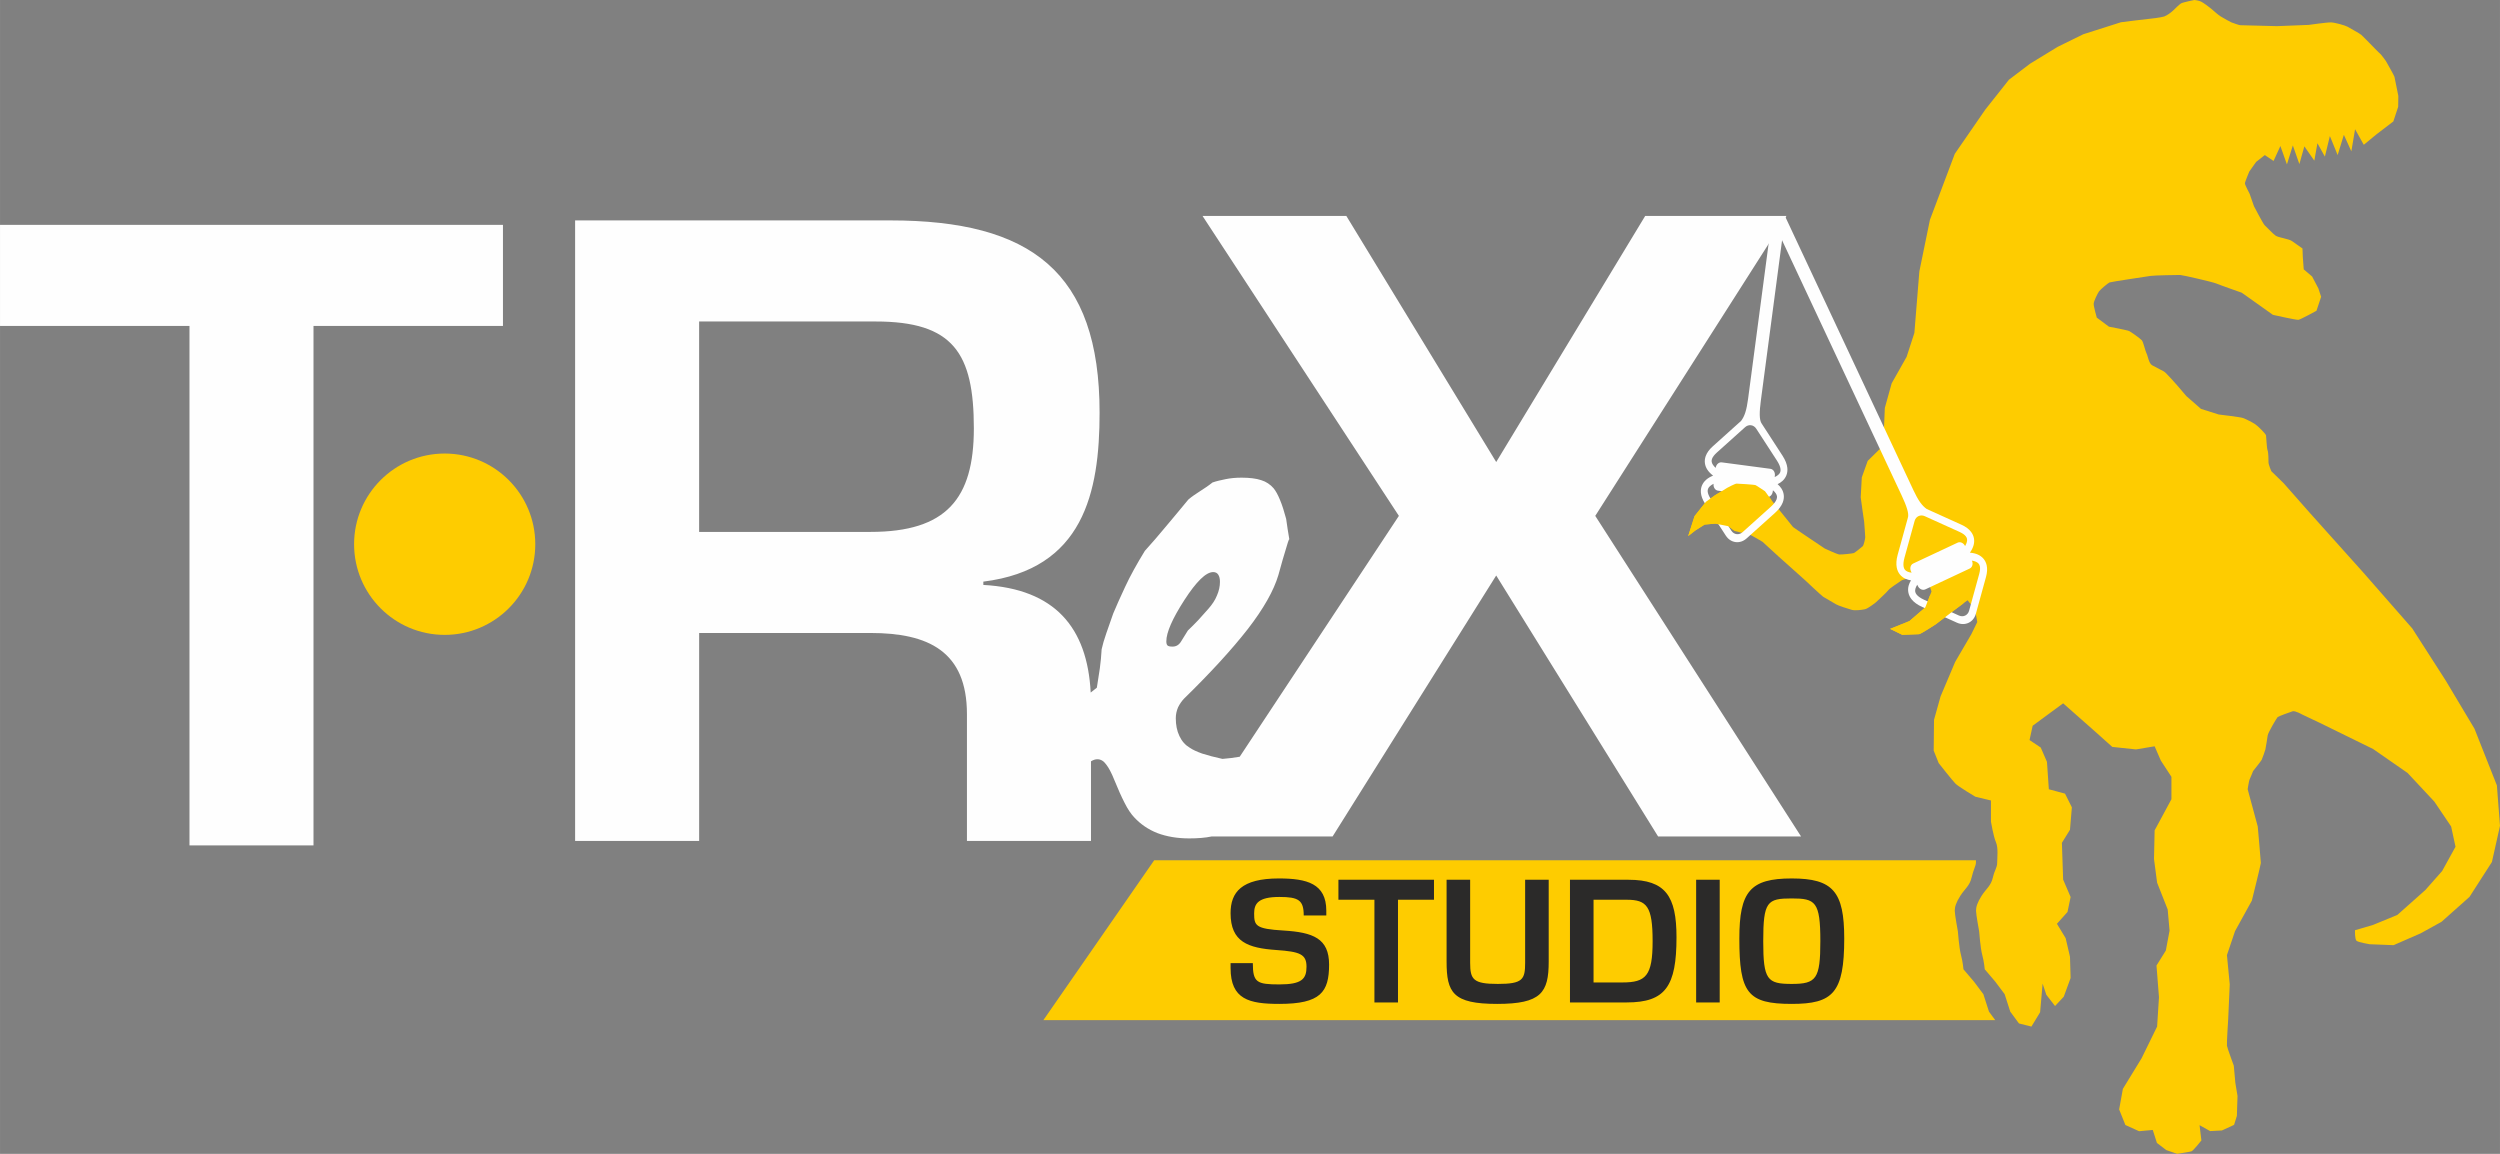 <?xml version="1.0" encoding="UTF-8"?> <!-- Creator: CorelDRAW 2020 (64-Bit) --> <svg xmlns="http://www.w3.org/2000/svg" xmlns:xlink="http://www.w3.org/1999/xlink" xmlns:xodm="http://www.corel.com/coreldraw/odm/2003" xml:space="preserve" width="56.192mm" height="25.935mm" style="shape-rendering:geometricPrecision; text-rendering:geometricPrecision; image-rendering:optimizeQuality; fill-rule:evenodd; clip-rule:evenodd" viewBox="0 0 8663.82 3998.78"><rect x="0" y="0" width="8663.82" height="3998.78" fill="#808080" stroke="none"/> <defs> <style type="text/css"> <![CDATA[ .fil1 {fill:#FEFEFE} .fil2 {fill:#2B2A29} .fil0 {fill:#FECC00} .fil3 {fill:#FEFEFE;fill-rule:nonzero} ]]> </style> </defs> <g id="Layer_x0020_1">  <g id="_2457341185104"> <path class="fil0" d="M7460.46 3915.96l-47.44 4.35 -47.46 -21.59 -21.57 -53.96 12.95 -71.25 64.68 -105.75 53.93 -110.09 6.48 -101.44 -8.63 -110.1 32.33 -51.82 12.94 -69.04 -6.46 -73.42 -36.65 -92.8 -10.79 -82.01 2.16 -99.28 58.23 -107.96 0 -77.69 -36.66 -56.14 -21.57 -49.63 -64.7 10.81 -81.98 -8.65 -60.38 -53.96 -110.01 -97.14 -105.65 77.72 -10.81 49.62 38.84 25.95 21.57 49.6 6.48 94.98 56.05 15.11 23.76 47.49 -6.49 77.72 -28.05 45.31 4.3 127.39 25.92 60.42 -10.81 51.79 -36.65 41.01 30.2 49.65 15.08 64.76 2.17 73.38 -23.74 64.77 -30.2 32.38 -30.17 -38.85 -12.94 -38.84 -8.63 99.26 -30.19 49.66 -43.12 -10.81 -30.22 -41.01 -19.4 -60.44 -32.35 -43.16 -36.66 -43.16c0,0 -2.14,-25.93 -8.62,-49.66 -6.49,-23.74 -10.79,-82.03 -10.79,-82.03 0,0 -10.78,-58.28 -10.78,-71.22 0,-12.97 4.3,-28.09 19.4,-51.84 15.11,-23.71 32.35,-34.55 38.82,-62.6 6.48,-28.03 15.09,-34.52 15.09,-51.79 0,-17.25 4.35,-51.76 -4.3,-71.22 -8.63,-19.44 -17.27,-71.23 -17.27,-71.23l0 -73.38 -53.92 -12.97c0,0 -58.23,-34.55 -69.01,-45.35 -10.78,-10.78 -58.22,-71.22 -58.22,-71.22l-17.27 -43.17 1.09 -106.83 22.63 -80.95 50.68 -119.8 56.09 -96.04 20.51 -42.08 -7.57 -42.11 -25.93 -33.44 -50.68 37.76 -59.31 45.33c0,0 -52.82,34.54 -58.22,34.54 -5.4,0 -58.25,2.17 -58.25,2.17l-42.03 -20.52 66.84 -26.98 55.03 -47.47 21.55 -55.06 -11.86 -35.6c0,0 -37.74,-11.89 -46.39,-11.89 -8.63,0 -38.82,4.32 -46.36,9.71 -7.55,5.41 -39.89,25.93 -45.28,33.47 -5.4,7.54 -43.16,42.08 -43.16,42.08 0,0 -26.97,21.63 -37.74,23.76 -10.76,2.14 -33.41,5.38 -45.27,2.14 -11.87,-3.24 -48.54,-15.11 -55.01,-19.43 -6.46,-4.32 -37.74,-21.59 -44.22,-25.9 -6.48,-4.32 -62.52,-57.19 -62.52,-57.19l-90.58 -80.92 -57.16 -52.35c0,0 -43.7,-26.43 -48.54,-26.43 -4.86,0 -49.08,-11.35 -49.08,-11.35l-19.4 -16.2 -46.38 -9.19 -37.2 3.24 -32.35 20.51 -24.79 19.44 22.09 -69.07 39.35 -49.66c0,0 34.51,-25.35 38.3,-26.97 3.78,-1.62 32.86,-19.97 35.57,-21.6 2.73,-1.6 27.52,-14.54 32.38,-14.54 4.84,0 61.98,3.25 66.31,5.4 4.32,2.13 32.32,21.03 32.32,21.03 0,0 35.63,49.66 38.85,52.35 3.24,2.68 55.52,69.06 58.22,71.76 2.73,2.71 109.99,74.49 109.99,74.49 0,0 41.54,19.4 49.62,20.49 8.08,1.09 46.92,-3.22 51.23,-4.86 4.3,-1.6 27.49,-21.02 30.73,-23.71 3.22,-2.73 8.62,-25.38 8.62,-31.31 0,-5.92 -3.78,-53.95 -3.78,-53.95l-5.38 -36.71 -6.48 -47.47 3.73 -69.06 20.49 -57.2 53.92 -52.88 5.4 -130.58 23.71 -85.28 51.79 -91.74 26.94 -83.09 17.18 -212.62 36.66 -179.16 86.25 -228.79 105.69 -153.27 81.98 -103.56 73.33 -55.57 95.45 -58.31 88.96 -43.7 130.39 -41.55c0,0 89.52,-11.35 93.84,-11.35 4.3,0 46.92,-5.4 56.08,-8.62 9.16,-3.24 24.81,-14.6 30.73,-20.52 5.91,-5.94 21.54,-21.08 27.49,-24.82 5.94,-3.76 46.38,-11.86 46.38,-11.86 0,0 15.65,1.6 23.73,5.92 8.09,4.32 24.78,16.17 35.05,24.82 10.22,8.67 22.66,20.49 33.43,26.98 10.78,6.48 32.36,18.35 36.14,19.95 3.75,1.63 27.46,9.73 30.17,9.73 2.71,0 127.71,3.28 127.71,3.28l109.99 -4.33c0,0 63.65,-9.19 77.65,-8.63 14,0.54 50.16,10.76 57.16,15.11 6.98,4.33 42.08,23.2 47.44,28.06 5.37,4.86 30.74,30.76 30.74,30.76 0,0 32.36,33.47 35.05,35.08 2.7,1.62 19.4,24.82 19.4,24.82 0,0 29.09,51.25 29.62,54.49 0.52,3.24 13.46,66.36 13.46,66.36l-0.52 37.77 -16.73 50.73 -59.31 45.35 -43.14 35.62 -30.2 -53.96 -12.94 76.6 -25.89 -57.19 -21.57 70.14 -26.94 -65.84 -17.27 71.25 -25.87 -46.42 -10.78 60.44 -34.51 -49.63 -17.27 61.52 -22.65 -64.74 -20.49 65.84 -22.65 -63.71 -23.7 51.84 -30.22 -20.54 -30.19 23.77 -23.71 33.43c0,0 -15.11,35.63 -15.11,41.03 0,5.4 16.17,35.62 16.17,35.62l15.08 43.17c0,0 32.35,62.57 37.73,66.9 5.41,4.33 28.03,29.16 37.74,35.63 9.73,6.49 45.28,10.81 56.08,18.35 10.81,7.55 36.7,25.9 36.7,25.9l1.08 29.14 3.22 43.17 29.09 24.82 21.54 41.01 9.71 29.16 -16.2 48.57c0,0 -54.94,30.22 -62.51,31.3 -7.57,1.06 -88.45,-17.28 -88.45,-17.28l-107.85 -76.63c0,0 -79.77,-28.03 -89.47,-32.35 -9.7,-4.35 -116.5,-29.16 -124.02,-29.16 -7.55,0 -88.44,1.09 -102.44,3.24 -14.02,2.14 -136.95,20.49 -142.34,22.66 -5.41,2.17 -32.38,24.84 -36.7,31.3 -4.29,6.48 -18.33,33.43 -18.33,43.16 0,9.74 10.81,47.49 10.81,47.49l41.97 31.33c0,0 63.63,11.87 70.09,15.11 6.48,3.25 38.81,25.89 44.2,32.36 5.41,6.49 11.9,37.74 16.2,45.33 4.32,7.57 7.57,34.54 19.43,41 11.83,6.49 34.49,18.36 40.95,21.6 6.48,3.24 45.3,47.49 45.3,47.49l32.33 37.77 50.63 44.3 61.47 19.43c0,0 73.34,8.63 83.04,11.87 9.7,3.24 33.44,15.13 43.14,21.59 9.7,6.48 36.66,33.46 37.74,38.85 1.05,5.41 2.16,43.2 5.4,51.82 3.22,8.6 3.22,34.54 3.22,42.09 0,7.54 9.71,30.19 9.71,30.19l43.11 42.11 89.5 101.48 187.66 209.36 168.21 192.11 116.39 181.3 99.22 166.19 77.65 196.43 10.78 140.29 -28.02 125.21 -77.65 120.86 -97.04 86.39 -72.25 39.92 -93.84 41.01 -83.03 -3.24c0,0 -38.84,-6.46 -45.3,-11.86 -6.48,-5.4 -5.4,-36.7 -5.4,-36.7l62.55 -18.36 84.12 -34.52 97.06 -86.34 58.22 -65.85 46.38 -84.18 -15.11 -70.14 -58.22 -86.34 -92.76 -99.29 -119.69 -83.1 -185.99 -91.2 -59.33 -28.08c0,0 -24.24,-14.05 -33.43,-11.33 -9.17,2.73 -48.52,17.25 -51.77,19.97 -3.22,2.71 -33.43,54.52 -34.51,63.17 -1.06,8.63 -7.02,44.24 -8.08,49.09 -1.08,4.86 -10.78,31.85 -12.94,36.16 -2.16,4.3 -29.66,38.84 -29.66,38.84 0,0 -10.78,26.98 -12.4,29.68 -1.62,2.71 -6.46,32.93 -6.46,32.93l34.98 129.48c0,0 10.76,120.91 10.76,126.28 0,5.37 -31.22,130.58 -31.22,130.58l-58.28 105.77 -28.03 83.1 9.71 101.45 -5.38 120.88c0,0 -5.38,84.17 -4.3,91.74 1.06,7.57 23.73,69.09 23.73,69.09l5.38 59.34 7.51 45.38 -2.16 69.06 -9.7 31.3 -42.08 19.41 -40.97 2.17 -36.66 -20.52 6.46 52.9c0,0 -28.03,35.6 -34.51,37.77 -6.46,2.17 -49.57,8.63 -49.57,8.63l-37.77 -12.95 -32.36 -24.82 -14.39 -45.04z"></path> <path class="fil1" d="M1086.37 1129.56l656.62 0 0 -350.3 -1742.99 0 0 350.3 656.6 0 0 1800.16 429.77 0 0 -1800.16zm1336.44 1064.09l593.93 0c199.93,0 334.22,63.17 334.22,281.37l0 439.28 429.85 0 0 -275.93c7.99,-4.87 15.48,-7.17 22,-7.17 11.47,0 21.79,5.74 30.4,17.79 9.16,11.47 18.92,29.85 28.68,54.53 12.6,30.99 24.07,56.82 35.55,79.2 10.89,21.82 22.36,38.44 33.26,49.94 21.79,23.51 48.18,41.89 80.3,54.52 32.12,12.07 68.83,18.38 110.1,18.38 29.9,0 55.68,-2.07 77.8,-6.68l419.21 0 567.01 -904.42 561.09 904.42 495.44 0 -713.25 -1111.09 662.54 -1039.39 -489.5 0 -516.31 852.77 -519.36 -852.77 -498.4 0 680.49 1039.39 -551.59 834.73c-19.01,3.36 -38.98,5.89 -59.85,7.51 -26.97,-5.75 -49.89,-12.06 -69.98,-18.35 -19.47,-6.91 -33.83,-13.8 -43,-20.11 -15.5,-9.17 -27.52,-22.39 -36.14,-40.75 -8.6,-17.79 -12.61,-38.47 -12.61,-62 0,-13.2 2.85,-25.84 8.03,-37.87 5.74,-11.5 12.61,-21.25 20.06,-29.28 92.93,-90.71 166.9,-171.64 221.96,-242.25 54.49,-70.58 89.47,-132.58 105.52,-186.53l14.92 -53.39c8.03,-26.97 13.75,-46.49 17.78,-59.13 4.01,-12.03 5.74,-14.89 5.74,-8.02 -4.59,-26.98 -8.6,-51.67 -11.49,-74.04 -6.88,-25.84 -13.75,-47.66 -21.2,-65.45 -7.46,-18.36 -14.91,-31.56 -22.37,-40.75 -11.49,-13.18 -25.81,-22.96 -43.02,-28.12 -17.21,-5.75 -40.15,-8.6 -67.69,-8.6 -20.65,0 -38.99,1.71 -55.63,5.17 -16.62,3.44 -32.12,6.88 -45.3,11.49 -14.34,11.47 -29.26,21.23 -43.59,30.4 -14.32,9.19 -28.11,18.38 -40.15,28.71 -25.81,30.99 -51.62,62.57 -77.42,92.97 -25.81,31.01 -49.89,59.13 -73.42,84.95 -28.11,45.93 -51.03,87.25 -68.26,124.56 -17.19,36.74 -30.96,67.73 -41.29,92.42 -8.6,24.68 -16.64,47.64 -24.08,68.87 -7.46,21.23 -12.63,39.61 -16.07,55.1 -1.14,22.39 -3.44,44.77 -6.32,66.59 -3.42,21.8 -6.88,44.19 -10.3,66.58 -7.37,5.7 -14.49,11.35 -21.34,16.93 -11.64,-225.45 -123.96,-359.45 -372.04,-373.01l0 -11.47c346.19,-43.11 402.88,-307.26 402.88,-585.69 0,-488.16 -238.78,-666.13 -725.24,-666.13l-1092.38 0 0 2150.45 429.85 0 0 -720.65zm0 -1079.5l611.78 0c268.63,0 340.3,109.1 340.3,370.33 0,244.04 -95.53,358.88 -358.15,358.88l-593.93 0 0 -729.21zm1781.47 868.43c-24.67,0 -57.93,32.13 -99.82,97 -41.86,64.86 -62.51,112.51 -62.51,142.93 0,6.32 1.16,11.47 4.02,14.35 2.88,2.87 9.17,4.01 17.78,4.01 12.61,0 22.94,-6.31 30.39,-19.5 8.03,-12.64 15.51,-24.68 22.39,-36.16 12.03,-11.49 24.08,-23.54 36.11,-36.19 12.06,-13.18 23.53,-25.81 34.41,-38.45 13.77,-15.48 24.1,-30.99 30.42,-47.04 6.86,-15.53 10.31,-31.58 10.31,-47.09 0,-10.33 -1.74,-18.36 -5.75,-24.68 -3.99,-6.31 -9.74,-9.17 -17.76,-9.17z"></path> <path class="fil0" d="M1541.04 1571.77c173.39,0 313.96,140.68 313.96,314.22 0,173.55 -140.57,314.24 -313.96,314.24 -173.39,0 -313.98,-140.69 -313.98,-314.24 0,-173.55 140.58,-314.22 313.98,-314.22z"></path> <path class="fil0" d="M3999.9 2981.34l2847.94 0c-0.14,3.19 -0.2,-1.25 -0.2,8.63 0,9.9 -8.63,23.76 -15.13,51.79 -6.46,28.05 -23.71,38.88 -38.81,62.6 -15.09,23.74 -19.41,38.87 -19.41,51.82 0,12.95 10.79,71.23 10.79,71.23 0,0 4.3,58.28 10.78,82.03 6.49,23.73 8.6,49.66 8.6,49.66l36.7 43.16 32.32 43.14 19.43 60.46 21.77 29.57 -3298.85 0 384.07 -554.09z"></path> <path class="fil2" d="M4264.62 3337.79l0 17.02c0,108.98 64.65,124.3 169,124.3 142.91,0 172.39,-40.86 172.39,-136.22 0,-90.8 -55.57,-111.8 -157.65,-118.04 -97.55,-5.69 -102.08,-17.05 -102.08,-59.61 0,-33.49 14.18,-56.77 87.34,-56.77 66.34,0 84.49,10.79 84.49,64.16l78.26 0 0 -16.47c0,-94.22 -67.5,-111.81 -164.47,-111.81 -129.3,0 -167.29,47.67 -167.29,120.32 0,99.91 60.67,120.91 158.78,127.71 81.1,5.67 104.37,14.18 104.37,57.9 0,42.57 -16.45,61.3 -94.14,61.3 -78.28,0 -91.88,-6.81 -91.88,-73.79l-77.12 0zm580.14 -219.65l124.76 0 0 -69.24 -331.18 0 0 69.24 124.76 0 0 355.87 81.66 0 0 -355.87zm168.43 -69.24l0 283.2c0,107.85 21.57,147.01 175.26,147.01 152.55,0 178.64,-39.16 178.64,-146.43l0 -283.79 -81.67 0 0 287.77c0,57.9 -8.5,73.21 -94.7,73.21 -85.08,0 -95.87,-15.31 -95.87,-73.21l0 -287.77 -81.66 0zm427.61 425.11l196.8 0c134.42,0 172.39,-56.2 172.39,-225.88 0,-142.48 -37.98,-199.23 -166.16,-199.23l-203.03 0 0 425.11zm81.67 -355.87l115.13 0c69.75,0 89.6,22.7 89.6,143.61 0,120.32 -23.24,143.02 -104.92,143.02l-99.8 0 0 -286.63zm437.23 -69.24l-81.66 0 0 425.11 81.66 0 0 -425.11zm68.07 203.75c0,188.43 28.34,226.46 181.47,226.46 142.36,0 182.04,-37.47 182.04,-226.46 0,-162.89 -39.13,-208.3 -182.04,-208.3 -144.05,0 -181.47,45.41 -181.47,208.3zm82.8 9.1c0,-137.36 13.6,-148.14 98.68,-148.14 82.23,0 99.25,10.78 99.25,148.14 0,131.1 -14.18,148.12 -99.25,148.12 -85.08,0 -98.68,-14.18 -98.68,-148.12z"></path> <path class="fil3" d="M6151.06 1777.74l-98.31 88.33 0 0c-11.39,10.22 -25.15,14.28 -38.11,12.55 -12.97,-1.71 -25.18,-9.19 -33.52,-22.06l-0.06 0 0 0 -71.94 -110.86c-8.97,-13.83 -13.58,-26.61 -14.6,-38.3 -0.79,-9.16 0.59,-17.55 3.81,-25.16 3.11,-7.34 7.83,-13.72 13.92,-19.2l-0.02 -0.02c6.58,-5.94 14.91,-10.79 24.52,-14.71 -8.22,-6.29 -14.99,-13.17 -19.8,-20.58l-0.05 0c-4.43,-6.83 -7.35,-14.23 -8.43,-22.19 -1.13,-8.2 -0.29,-16.65 2.87,-25.27 4.02,-11.04 11.81,-22.19 24.07,-33.18l98.29 -88.3 0.02 -0.03c12.35,-16.08 19.16,-37.45 24.27,-75.95l83.75 -633.01 45.05 0 -84.54 638.87c-4.9,37.03 -6.15,67.45 3.13,79.6l0 0 71.96 110.89c10.04,15.46 15.33,29.46 16.7,41.95 1.03,9.5 -0.15,18.18 -3.25,26.07 -3.07,7.76 -7.8,14.34 -13.94,19.87 -4.69,4.21 -10.25,7.82 -16.51,10.89 5.27,4.56 9.68,9.5 13.12,14.79 4.47,6.95 7.35,14.55 8.28,22.83 0.94,8.4 -0.15,17.11 -3.64,26.01 -4.58,11.72 -13.32,23.84 -27.03,36.16zm-184.19 -175.37l168.6 22.34c10.02,1.34 16.96,12.01 15.39,23.74l-0.63 4.9c4.93,-2.25 9.19,-4.87 12.57,-7.92 3.04,-2.71 5.26,-5.67 6.52,-8.87 1.19,-3.02 1.62,-6.66 1.14,-10.92 -0.86,-7.94 -4.73,-17.64 -12.29,-29.26l-71.96 -110.89 0 0c-4.46,-6.88 -11.02,-10.89 -18.02,-11.79 -6.98,-0.94 -14.35,1.23 -20.44,6.71l0 0 -98.32 88.3c-8.71,7.86 -13.98,15 -16.34,21.45 -1.28,3.52 -1.65,6.85 -1.22,9.96 0.48,3.38 1.93,6.86 4.21,10.39l-0.02 0c2.45,3.79 5.75,7.45 9.74,10.96l0.03 -0.19c1.54,-11.73 11.01,-20.24 21.05,-18.92zm177.29 96.67l-0.63 4.89c-1.54,11.75 -11.02,20.24 -21.05,18.92l-168.61 -22.33c-10.01,-1.33 -16.94,-12.01 -15.4,-23.76l0.03 -0.17c-4.76,2.36 -8.9,5.04 -12.24,8.05l-0.05 0c-3.08,2.76 -5.37,5.74 -6.71,8.93 -1.22,2.9 -1.76,6.21 -1.42,9.94 0.6,6.83 3.82,15.09 10.21,24.93l71.96 110.87 0 0.02 -0.03 0.02c4.46,6.86 11.05,10.87 18.04,11.81 6.97,0.91 14.35,-1.25 20.46,-6.72l0 0 98.31 -88.33c10.31,-9.27 16.59,-17.59 19.49,-25.05 1.57,-3.98 2.08,-7.6 1.74,-10.84 -0.39,-3.38 -1.77,-6.81 -4.01,-10.25 -2.47,-3.81 -5.87,-7.46 -10.08,-10.92z"></path> <path class="fil3" d="M6661.57 2103.52l120.36 54.47 0 0c13.97,6.32 28.29,6.01 40.15,0.45 11.84,-5.55 21.2,-16.39 25.29,-31.16l0.03 -0.02 0.02 0 35.11 -127.45c4.36,-15.88 4.92,-29.45 2.36,-40.94 -2,-8.96 -5.83,-16.54 -11.22,-22.83 -5.17,-6.04 -11.59,-10.7 -19.06,-14.08l0.02 -0.03c-8.08,-3.64 -17.48,-5.78 -27.81,-6.61 5.95,-8.45 10.31,-17.05 12.66,-25.59l0.05 -0.02c2.17,-7.85 2.7,-15.77 1.36,-23.71 -1.4,-8.14 -4.76,-15.94 -10.39,-23.2 -7.17,-9.3 -17.95,-17.56 -32.95,-24.35l-120.36 -54.47 0 0c-16.64,-11.61 -29.6,-29.93 -46.07,-65.1l-444.76 -949.07 -49.32 0 453.65 968.07c15.83,33.83 26.24,62.44 21.03,76.83l0 0 -35.12 127.45c-4.9,17.79 -5.7,32.72 -3.24,45.05 1.85,9.37 5.63,17.27 10.95,23.85 5.26,6.48 11.78,11.33 19.3,14.74 5.74,2.61 12.13,4.36 19.01,5.38 -3.62,5.95 -6.35,12.01 -8.02,18.07 -2.2,7.97 -2.64,16.1 -1.02,24.28 1.63,8.3 5.32,16.25 11.32,23.68 7.89,9.79 19.89,18.7 36.7,26.3zm122.64 -222.87l-153.97 72.28c-9.17,4.29 -12.57,16.56 -7.52,27.29l2.08 4.47c-5.38,-0.65 -10.22,-1.88 -14.37,-3.75 -3.72,-1.7 -6.74,-3.82 -8.88,-6.48 -2.04,-2.53 -3.55,-5.86 -4.39,-10.07 -1.57,-7.83 -0.79,-18.24 2.9,-31.61l35.12 -127.45 0 -0.02c2.16,-7.89 7.22,-13.72 13.6,-16.71 6.38,-2.99 14.08,-3.16 21.54,0.22l0 0.02 120.36 54.46c10.7,4.83 17.87,10.05 22.03,15.46 2.31,2.99 3.68,6.04 4.21,9.16 0.56,3.36 0.22,7.11 -0.89,11.16l0.03 0c-1.2,4.36 -3.24,8.85 -5.98,13.4l-0.08 -0.17c-5.03,-10.72 -16.62,-15.96 -25.78,-11.67zm-139.84 145.76l2.11 4.49c5.01,10.7 16.61,15.96 25.76,11.66l153.97 -72.28c9.14,-4.29 12.55,-16.56 7.52,-27.27l-0.06 -0.17c5.24,0.8 9.98,2.13 14.08,3.98l0.05 -0.02c3.76,1.7 6.85,3.84 9.1,6.46 2.04,2.41 3.55,5.41 4.35,9.07 1.5,6.68 0.91,15.54 -2.2,26.87l-35.11 127.45 0 0 0.03 0.02c-2.19,7.88 -7.25,13.69 -13.63,16.68 -6.38,3.01 -14.09,3.18 -21.54,-0.22l0 0 -120.39 -54.46c-12.64,-5.72 -21.12,-11.79 -26.13,-17.99 -2.7,-3.33 -4.29,-6.63 -4.93,-9.82 -0.65,-3.35 -0.37,-7.03 0.72,-10.96 1.2,-4.38 3.35,-8.91 6.31,-13.48z"></path> <path class="fil0" d="M6803.79 2091.37l-35.69 26.6 -59.31 45.33c0,0 -52.82,34.54 -58.22,34.54 -5.4,0 -58.25,2.17 -58.25,2.17l-42.03 -20.52 66.84 -26.98 55.03 -47.47 16.88 -43.11 30.81 -6.32c0,0 85.85,34.35 76.57,21.89 -4.35,-5.84 1.43,2.1 7.39,13.88zm-799.01 -256.07l-13.65 -11.41 -46.38 -9.19 -37.2 3.24 -32.35 20.51 -24.79 19.44 22.09 -69.07 39.35 -49.66c0,0 34.51,-25.35 38.3,-26.97 3.78,-1.62 32.86,-19.97 35.57,-21.6 2.73,-1.6 27.52,-14.54 32.38,-14.54 4.84,0 61.98,3.25 66.31,5.4 4.32,2.13 32.32,21.03 32.32,21.03 0,0 11.21,15.6 21.62,29.8 -29.99,34.04 -69.15,76.03 -74.79,69.71 -4.26,-4.76 -31.01,12.84 -58.77,33.32z"></path> </g> </g> </svg> 